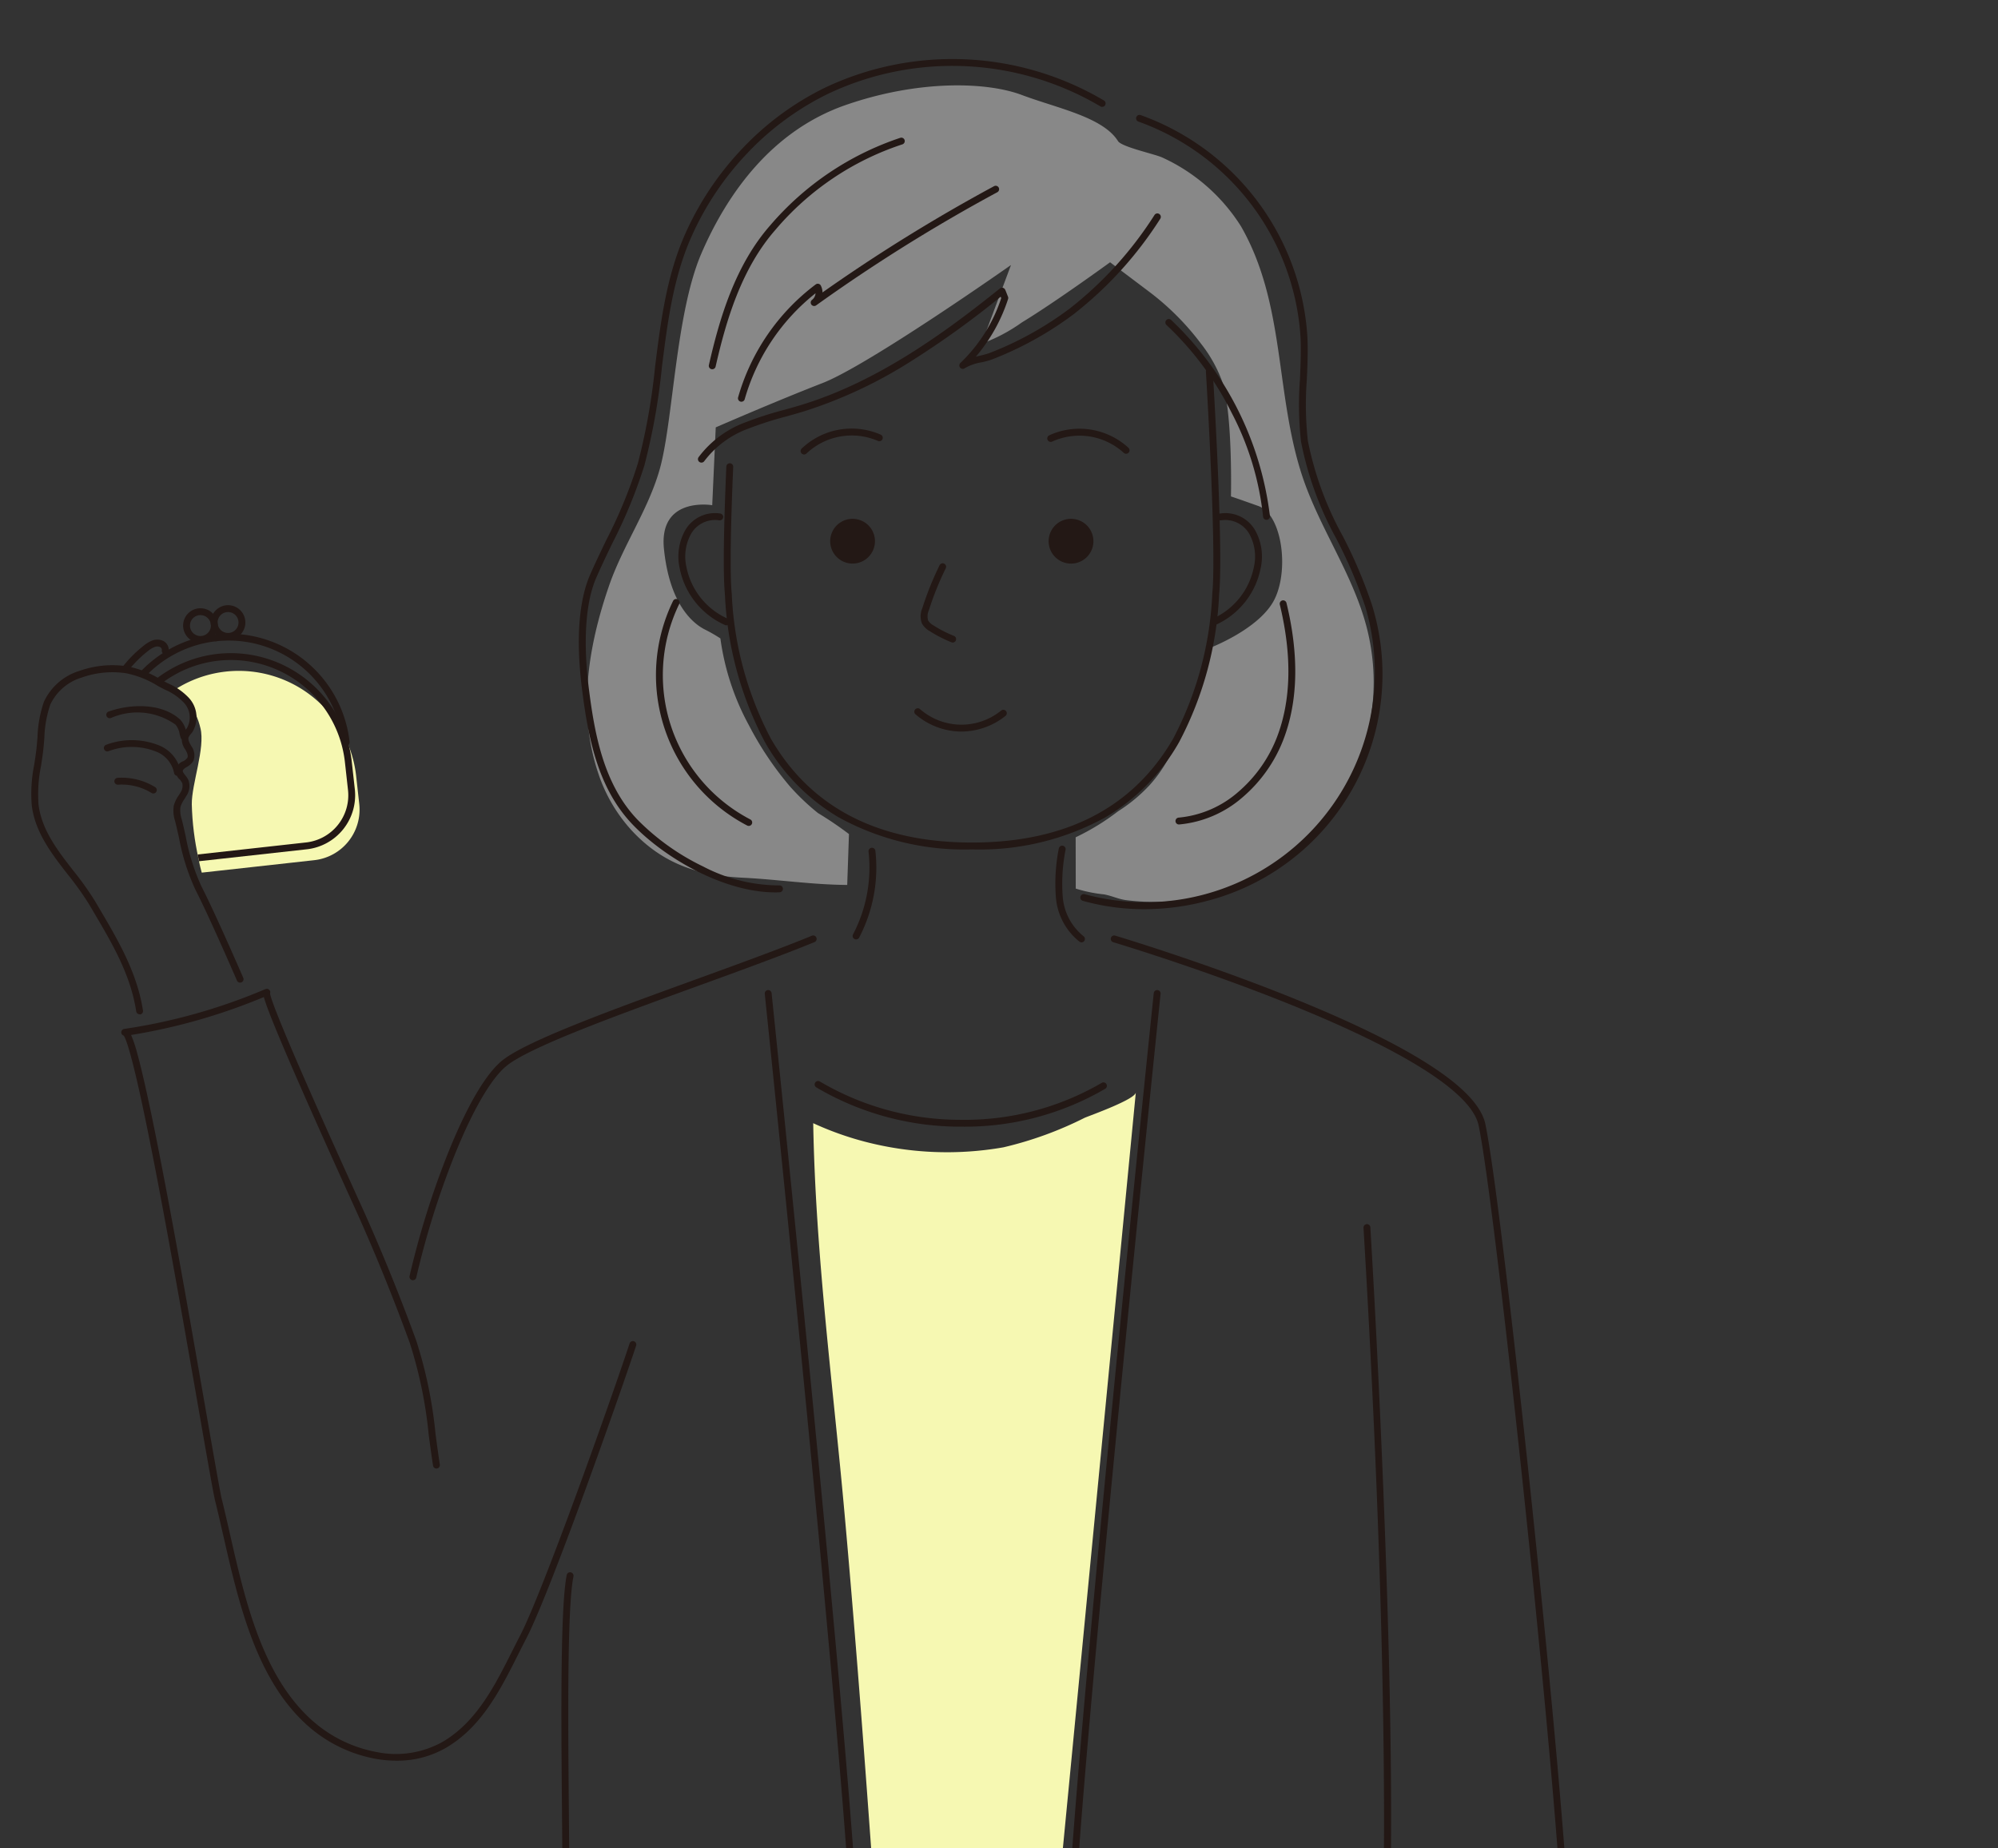 <svg xmlns="http://www.w3.org/2000/svg" xmlns:xlink="http://www.w3.org/1999/xlink" width="160" height="148" viewBox="0 0 160 148">
  <rect x="0" y="0" width="160" height="148" fill="#333333" stroke="none"/>
  <defs>
    <clipPath id="clip-path">
      <rect id="長方形_1043" data-name="長方形 1043" width="160" height="148" fill="none"/>
    </clipPath>
    <clipPath id="clip-path-2">
      <path id="パス_9320" data-name="パス 9320" d="M83.153,167.074c0-1.991-1.521-3.654-3.148-4.8s-3.484-2.035-4.775-3.55a11.581,11.581,0,0,1-2.2-5,16.845,16.845,0,0,1-.346-7.031,8.649,8.649,0,0,1,3.762-5.772,7.531,7.531,0,0,1,5.683-.9,12.882,12.882,0,0,1,2.58,1.131,4.9,4.9,0,0,1,1.782,1.352,5.767,5.767,0,0,1,.9,2.011c.4,1.6-.713,4.471-.691,6.11a22.291,22.291,0,0,0,.538,4.337c.613,3.533,3.167,6.687,4.187,10.119,3.864-.629,8.162-1.721,10.723-4.682,1.924-2.225,2.548-5.267,2.968-8.179.49-3.4.789-6.918-.12-10.232a17.432,17.432,0,0,0-5.7-8.529A28.771,28.771,0,0,0,90.21,128.5c-5.788-2.036-12.535-2.709-17.812.421-4.567,2.709-7.268,7.923-7.893,13.2s.6,10.611,2.443,15.591c1.012,2.739,2.306,5.529,4.639,7.285C74.768,167.391,79.175,167.235,83.153,167.074Z" transform="translate(-64.341 -126.776)" fill="none"/>
    </clipPath>
  </defs>
  <g id="マスクグループ_24" data-name="マスクグループ 24" clip-path="url(#clip-path)">
    <g id="グループ_1543" data-name="グループ 1543" transform="translate(-7 5)">
      <path id="パス_9292" data-name="パス 9292" d="M160.87,97.514c.3.479,3.012,1.048,3.584,1.331a14.629,14.629,0,0,1,6.277,5.513c3.525,6.169,2.725,13.2,4.831,19.778,1.349,4.213,4.053,7.918,5.191,12.193a17.582,17.582,0,0,1-19.233,21.96c-.637-.082-1.166-.358-1.789-.461a11.526,11.526,0,0,1-2.244-.462l-.007-4.108a18.818,18.818,0,0,0,3.4-2.085,12.631,12.631,0,0,0,2.514-2.083c1.587-1.748,2.3-3.741,3.247-5.848a20.951,20.951,0,0,0,1.51-5.115s4.089-1.534,5.265-3.948.565-6.779-1.3-7.444-2.2-.769-2.2-.769.148-6.364-.656-9.073a11,11,0,0,0-1.723-3.131,21.026,21.026,0,0,0-4.3-4.283l-3-2.262s-4.347,3.166-7.07,4.82a13.5,13.5,0,0,1-3.219,1.7l2.352-6.3s-11.389,8.016-15.1,9.455-8.542,3.544-8.542,3.544l-.282,6.232s-4.3-.742-3.865,3.508,2.168,5.859,3.219,6.416a12.408,12.408,0,0,1,1.3.743,20.165,20.165,0,0,0,2.273,6.932,26.2,26.2,0,0,0,3.281,4.9,18.483,18.483,0,0,0,2.262,2.152A27.682,27.682,0,0,1,139.326,153l-.14,4.074c-2.807-.019-5.556-.44-8.347-.578-3.252-.161-6.254-.927-8.9-3.771a12.656,12.656,0,0,1-2.682-4.569c-1.685-4.983-.8-10.223.843-15,1.1-3.218,3.124-6.056,4.06-9.326,1.094-3.823,1.266-12.487,3.347-17.316s5.67-9.843,11.551-11.886,11.327-1.857,14.113-.805S159.654,95.574,160.87,97.514Z" transform="translate(-64.341 -91.217)" fill="#888"/>
      <g id="グループ_1537" data-name="グループ 1537" transform="translate(53.629)">
        <path id="パス_9293" data-name="パス 9293" d="M149.18,154.229a20.878,20.878,0,0,1-10.7-2.581,16.3,16.3,0,0,1-5.887-6.017,27.965,27.965,0,0,1-3.2-11.8l-.019-.236c-.129-1.6-.085-4.973.132-10.022a.275.275,0,1,1,.55.024c-.213,4.956-.259,8.4-.134,9.954l.019.237a27.457,27.457,0,0,0,3.129,11.568c3.187,5.522,8.607,8.322,16.11,8.322s12.923-2.8,16.11-8.322a27.457,27.457,0,0,0,3.129-11.568l.019-.237c.311-3.851-.52-17.442-.528-17.579a.275.275,0,0,1,.549-.034c.035.56.842,13.767.528,17.657l-.019.237a27.965,27.965,0,0,1-3.2,11.8,16.3,16.3,0,0,1-5.887,6.017A20.878,20.878,0,0,1,149.18,154.229Z" transform="translate(-117.97 -91.217)" fill="#231815"/>
        <path id="パス_9294" data-name="パス 9294" d="M158.815,129a1.793,1.793,0,1,1-2.257-1.155A1.794,1.794,0,0,1,158.815,129Z" transform="translate(-117.97 -91.217)" fill="#231815"/>
        <path id="パス_9295" data-name="パス 9295" d="M141.321,129a1.792,1.792,0,1,1-2.256-1.155A1.792,1.792,0,0,1,141.321,129Z" transform="translate(-117.97 -91.217)" fill="#231815"/>
        <path id="パス_9296" data-name="パス 9296" d="M147.627,137.661a.274.274,0,0,1-.1-.02,10.538,10.538,0,0,1-1.728-.887,1.6,1.6,0,0,1-.632-.622,1.643,1.643,0,0,1,.037-1.228,24.666,24.666,0,0,1,1.38-3.43.275.275,0,1,1,.494.243,24.113,24.113,0,0,0-1.35,3.354,1.21,1.21,0,0,0-.065.822,1.137,1.137,0,0,0,.431.4,9.988,9.988,0,0,0,1.638.841.275.275,0,0,1-.1.531Z" transform="translate(-117.97 -91.217)" fill="#231815"/>
        <path id="パス_9297" data-name="パス 9297" d="M148.326,144.792h-.09a5.686,5.686,0,0,1-3.583-1.381.275.275,0,1,1,.362-.415,5.043,5.043,0,0,0,6.5.114.275.275,0,1,1,.347.427A5.686,5.686,0,0,1,148.326,144.792Z" transform="translate(-117.97 -91.217)" fill="#231815"/>
        <path id="パス_9298" data-name="パス 9298" d="M161.518,122.549a.274.274,0,0,1-.189-.076,5.273,5.273,0,0,0-5.727-.9.275.275,0,0,1-.238-.5,5.8,5.8,0,0,1,6.345,1,.275.275,0,0,1-.19.475Z" transform="translate(-117.97 -91.217)" fill="#231815"/>
        <path id="パス_9299" data-name="パス 9299" d="M135.73,122.607a.275.275,0,0,1-.193-.471,5.8,5.8,0,0,1,6.324-1.12.275.275,0,1,1-.228.5,5.273,5.273,0,0,0-5.708,1.012A.274.274,0,0,1,135.73,122.607Z" transform="translate(-117.97 -91.217)" fill="#231815"/>
        <path id="パス_9300" data-name="パス 9300" d="M172.763,127.838a.275.275,0,0,1-.274-.251,23.12,23.12,0,0,0-2.525-8.331,24.829,24.829,0,0,0-5.211-7.016.275.275,0,0,1,.372-.406,25.934,25.934,0,0,1,7.912,15.705.275.275,0,0,1-.25.3Z" transform="translate(-117.97 -91.217)" fill="#231815"/>
        <path id="パス_9301" data-name="パス 9301" d="M165.76,152.232a.275.275,0,0,1-.021-.55,8.414,8.414,0,0,0,4.757-2.051,11,11,0,0,0,3.09-4.352c1.152-2.967,1.234-6.552.242-10.653a.275.275,0,0,1,.535-.129c1.019,4.212.93,7.907-.264,10.981a11.556,11.556,0,0,1-3.248,4.573,8.96,8.96,0,0,1-5.069,2.179Z" transform="translate(-117.97 -91.217)" fill="#231815"/>
        <path id="パス_9302" data-name="パス 9302" d="M162.968,159.014a18.222,18.222,0,0,1-4.914-.667.275.275,0,0,1,.148-.53,18.415,18.415,0,0,0,22.479-23,37.789,37.789,0,0,0-2.306-5.43,26.772,26.772,0,0,1-2.848-7.808,26.857,26.857,0,0,1-.088-4.955c.049-1.1.1-2.235.052-3.343a19.643,19.643,0,0,0-12.985-17.328.275.275,0,0,1,.177-.521,20.193,20.193,0,0,1,13.359,17.826c.048,1.132,0,2.28-.052,3.39a26.447,26.447,0,0,0,.083,4.854,26.362,26.362,0,0,0,2.8,7.644,38.2,38.2,0,0,1,2.338,5.511,18.746,18.746,0,0,1-13.188,23.689A19.511,19.511,0,0,1,162.968,159.014Z" transform="translate(-117.97 -91.217)" fill="#231815"/>
        <path id="パス_9303" data-name="パス 9303" d="M133.428,157.67c-4.059,0-8.769-2.68-11.4-5.406-2.871-2.973-3.61-7.164-4.078-10.86-.625-4.941.007-7.716.648-9.173.413-.939.856-1.861,1.285-2.752a38.856,38.856,0,0,0,2.529-6.126,50.816,50.816,0,0,0,1.389-7.783c.442-3.53.9-7.18,2.366-10.52a24.144,24.144,0,0,1,4.595-6.912,22.979,22.979,0,0,1,6.683-4.919,23.844,23.844,0,0,1,22.3,1.044.275.275,0,1,1-.285.471,23.294,23.294,0,0,0-21.779-1.02,22.431,22.431,0,0,0-6.523,4.8,23.6,23.6,0,0,0-4.49,6.755c-1.435,3.267-1.887,6.876-2.324,10.367a51.228,51.228,0,0,1-1.406,7.868,39.858,39.858,0,0,1-2.561,6.211c-.427.887-.868,1.8-1.277,2.735-1.168,2.658-.881,6.706-.606,8.883.456,3.608,1.174,7.7,3.928,10.546a18.9,18.9,0,0,0,5.24,3.724,13.2,13.2,0,0,0,6.09,1.508.275.275,0,1,1,.021.55C133.659,157.667,133.544,157.67,133.428,157.67Z" transform="translate(-117.97 -91.217)" fill="#231815"/>
        <path id="パス_9304" data-name="パス 9304" d="M127.508,123.257a.275.275,0,0,1-.226-.432,8.274,8.274,0,0,1,3.825-2.82,28.116,28.116,0,0,1,3.021-.968c.477-.133.971-.271,1.45-.419,6.08-1.869,11.417-5.753,15.836-9.305a.275.275,0,0,1,.421.1c.038.079.08.186.12.29s.075.192.1.252a.275.275,0,0,1,.014.2,13.486,13.486,0,0,1-2.581,4.619l.328-.078a6.668,6.668,0,0,0,.731-.2c.764-.293,1.524-.625,2.257-.988a26.764,26.764,0,0,0,4.192-2.58,29.793,29.793,0,0,0,6.8-7.5.275.275,0,0,1,.457.307,30.321,30.321,0,0,1-6.926,7.634A27.316,27.316,0,0,1,153.051,114c-.749.37-1.524.71-2.3,1.008a6.933,6.933,0,0,1-.8.219,3.885,3.885,0,0,0-1.34.465h0a.275.275,0,0,1-.375-.4l0,0a12.653,12.653,0,0,0,3.284-5.206c-.015-.036-.03-.073-.045-.111a72.241,72.241,0,0,1-7.294,5.239,36.443,36.443,0,0,1-8.437,3.933c-.486.15-.983.288-1.464.423a27.7,27.7,0,0,0-2.962.948,7.742,7.742,0,0,0-3.579,2.623A.275.275,0,0,1,127.508,123.257Z" transform="translate(-117.97 -91.217)" fill="#231815"/>
        <path id="パス_9305" data-name="パス 9305" d="M131.3,152.347a.274.274,0,0,1-.127-.031,13.577,13.577,0,0,1-5.933-17.982.275.275,0,1,1,.495.241,13.027,13.027,0,0,0,5.693,17.254.275.275,0,0,1-.127.519Z" transform="translate(-117.97 -91.217)" fill="#231815"/>
      </g>
      <path id="パス_9306" data-name="パス 9306" d="M157.112,240.676H157.1a.275.275,0,0,1-.266-.284c.409-12.135,6.832-74.033,6.9-74.657a.275.275,0,0,1,.547.057c-.065.624-6.487,62.5-6.895,74.619A.275.275,0,0,1,157.112,240.676Z" transform="translate(-64.341 -91.217)" fill="#231815"/>
      <path id="パス_9307" data-name="パス 9307" d="M139.752,240.676a.275.275,0,0,1-.275-.266c-.408-12.116-6.829-74-6.894-74.619a.275.275,0,0,1,.547-.057c.065.624,6.488,62.522,6.9,74.657a.275.275,0,0,1-.266.284Z" transform="translate(-64.341 -91.217)" fill="#231815"/>
      <path id="パス_9308" data-name="パス 9308" d="M196.737,240.776a.275.275,0,0,1-.275-.265c-.177-4.881-1.351-18.119-2.989-33.725-1.335-12.714-3-27.065-3.726-30.463-.544-2.566-5.758-5.912-15.076-9.676-7.1-2.867-14.119-4.969-14.189-4.99a.275.275,0,0,1,.157-.527c.07.021,7.114,2.129,14.235,5.006,9.634,3.892,14.819,7.281,15.412,10.074.775,3.651,2.5,18.723,3.735,30.52,1.64,15.617,2.814,28.87,2.992,33.763a.275.275,0,0,1-.265.285Z" transform="translate(-64.341 -91.217)" fill="#231815"/>
      <path id="パス_9309" data-name="パス 9309" d="M104.408,188.724a.275.275,0,0,1-.269-.335,68.143,68.143,0,0,1,3.079-9.845c1.051-2.62,2.655-6.03,4.325-7.4,1.906-1.563,8.79-4.064,15.447-6.481,3.511-1.275,6.827-2.48,9.368-3.524a.275.275,0,1,1,.209.509c-2.552,1.049-5.873,2.255-9.39,3.533-6.613,2.4-13.452,4.886-15.285,6.39-1.233,1.011-2.711,3.561-4.164,7.179a67.558,67.558,0,0,0-3.052,9.76A.275.275,0,0,1,104.408,188.724Z" transform="translate(-64.341 -91.217)" fill="#231815"/>
      <path id="パス_9310" data-name="パス 9310" d="M116.6,240.634h-.016a.275.275,0,0,1-.259-.291c.086-1.481.055-5.042.019-9.165-.063-7.241-.142-16.253.38-18.849a.275.275,0,1,1,.54.109c-.511,2.54-.432,11.52-.369,18.736.036,4.133.067,7.7-.02,9.2A.275.275,0,0,1,116.6,240.634Z" transform="translate(-64.341 -91.217)" fill="#231815"/>
      <path id="パス_9311" data-name="パス 9311" d="M182.317,240.734h-.011a.275.275,0,0,1-.264-.286c.276-6.756.268-26.138-1.511-55.923a.275.275,0,1,1,.549-.033c.837,14.025,2.1,41.6,1.511,55.979A.275.275,0,0,1,182.317,240.734Z" transform="translate(-64.341 -91.217)" fill="#231815"/>
      <path id="パス_9312" data-name="パス 9312" d="M148.423,176.429h-.163a22.691,22.691,0,0,1-11.549-3.146.275.275,0,1,1,.284-.472,22.141,22.141,0,0,0,11.269,3.068,21.753,21.753,0,0,0,11.3-2.957.275.275,0,1,1,.282.473A22.284,22.284,0,0,1,148.423,176.429Z" transform="translate(-64.341 -91.217)" fill="#231815"/>
      <path id="パス_9313" data-name="パス 9313" d="M140.557,177.619a26.074,26.074,0,0,0,11.135.464,29.188,29.188,0,0,0,6.512-2.367c.452-.191,4.04-1.468,4.093-2.025l-6.435,66.668H141.534q-.263-3.862-.546-7.724c-.609-8.375-1.256-16.749-2.005-25.113-.937-10.466-2.334-20.792-2.52-31.372A25,25,0,0,0,140.557,177.619Z" transform="translate(-64.341 -91.217)" fill="#f6f8b2"/>
      <path id="パス_9314" data-name="パス 9314" d="M130.713,118.383a.275.275,0,0,1-.265-.35,17.189,17.189,0,0,1,6.218-9.044.275.275,0,0,1,.41.1,1.217,1.217,0,0,1,.129.545,135.308,135.308,0,0,1,13.735-8.507.275.275,0,1,1,.261.484,134.69,134.69,0,0,0-14.5,9.055.275.275,0,0,1-.325-.444.73.73,0,0,0,.274-.524,16.643,16.643,0,0,0-5.674,8.488A.275.275,0,0,1,130.713,118.383Z" transform="translate(-64.341 -91.217)" fill="#231815"/>
      <path id="パス_9315" data-name="パス 9315" d="M128.378,115.783a.275.275,0,0,1-.269-.336c.849-3.728,2.095-7.971,4.9-11.173a23.48,23.48,0,0,1,10.433-7.024.275.275,0,0,1,.154.528,22.539,22.539,0,0,0-10.173,6.858c-2.723,3.11-3.942,7.272-4.776,10.933A.275.275,0,0,1,128.378,115.783Z" transform="translate(-64.341 -91.217)" fill="#231815"/>
      <path id="パス_9316" data-name="パス 9316" d="M168.556,136.287a.275.275,0,0,1-.11-.528,5.745,5.745,0,0,0,3.3-4.114,3.757,3.757,0,0,0-.368-2.691,2.22,2.22,0,0,0-2.236-1.078.275.275,0,1,1-.116-.538,2.747,2.747,0,0,1,2.82,1.327,4.3,4.3,0,0,1,.44,3.085,6.3,6.3,0,0,1-3.625,4.514A.274.274,0,0,1,168.556,136.287Z" transform="translate(-64.341 -91.217)" fill="#231815"/>
      <path id="パス_9317" data-name="パス 9317" d="M129.513,136.287a.274.274,0,0,1-.11-.023,6.3,6.3,0,0,1-3.626-4.514,4.306,4.306,0,0,1,.441-3.085,2.746,2.746,0,0,1,2.82-1.328.275.275,0,1,1-.116.538,2.219,2.219,0,0,0-2.236,1.078,3.763,3.763,0,0,0-.369,2.691,5.744,5.744,0,0,0,3.306,4.114.275.275,0,0,1-.11.528Z" transform="translate(-64.341 -91.217)" fill="#231815"/>
      <g id="グループ_1541" data-name="グループ 1541" transform="translate(0 35.559)">
        <g id="グループ_1540" data-name="グループ 1540" clip-path="url(#clip-path-2)">
          <g id="グループ_1539" data-name="グループ 1539" transform="translate(15.051 8.173)">
            <path id="長方形_1053" data-name="長方形 1053" d="M9.458,0h0a9.458,9.458,0,0,1,9.458,9.458v2.255a4.074,4.074,0,0,1-4.074,4.074H4.074A4.074,4.074,0,0,1,0,11.712V9.458A9.458,9.458,0,0,1,9.458,0Z" transform="matrix(0.994, -0.11, 0.11, 0.994, 0.627, 6.082)" fill="#f6f8b2"/>
            <path id="長方形_1054" data-name="長方形 1054" d="M9.458-.275A9.744,9.744,0,0,1,19.19,9.458v2.255a4.354,4.354,0,0,1-4.349,4.349H4.074A4.354,4.354,0,0,1-.275,11.712V9.458A9.744,9.744,0,0,1,9.458-.275Zm5.383,15.786a3.8,3.8,0,0,0,3.8-3.8V9.458A9.193,9.193,0,0,0,9.458.275h0A9.193,9.193,0,0,0,.275,9.458v2.255a3.8,3.8,0,0,0,3.8,3.8Z" transform="matrix(0.994, -0.11, 0.11, 0.994, 0, 4.937)" fill="#231815"/>
            <path id="パス_9318" data-name="パス 9318" d="M99.061,145.922a.275.275,0,0,1-.273-.245,9.194,9.194,0,0,0-10.138-8.115.275.275,0,1,1-.061-.547,9.745,9.745,0,0,1,10.746,8.6.275.275,0,0,1-.243.3Z" transform="translate(-79.391 -134.949)" fill="#231815"/>
            <path id="パス_9319" data-name="パス 9319" d="M80.261,148.006a.275.275,0,0,1-.273-.245,9.733,9.733,0,0,1,8.6-10.746.275.275,0,0,1,.061.547A9.182,9.182,0,0,0,80.535,147.7a.275.275,0,0,1-.243.3Z" transform="translate(-79.391 -134.949)" fill="#231815"/>
            <g id="グループ_1538" data-name="グループ 1538" transform="translate(6.888)">
              <path id="楕円形_38" data-name="楕円形 38" d="M1.112-.275A1.387,1.387,0,1,1-.275,1.112,1.389,1.389,0,0,1,1.112-.275Zm0,2.224a.837.837,0,1,0-.837-.837A.838.838,0,0,0,1.112,1.949Z" transform="translate(0 0.245)" fill="#231815"/>
              <path id="楕円形_39" data-name="楕円形 39" d="M1.112-.275A1.387,1.387,0,1,1-.275,1.112,1.389,1.389,0,0,1,1.112-.275Zm0,2.224a.837.837,0,1,0-.837-.837A.838.838,0,0,0,1.112,1.949Z" transform="translate(2.211)" fill="#231815"/>
            </g>
          </g>
        </g>
      </g>
      <path id="パス_9321" data-name="パス 9321" d="M82.521,167.429a.275.275,0,0,1-.272-.233c-.456-2.95-1.895-5.387-3.418-7.967l-.334-.566a23.474,23.474,0,0,0-1.73-2.429c-1.285-1.653-2.613-3.361-2.884-5.536a11.808,11.808,0,0,1,.2-3.264c.065-.418.132-.85.178-1.273.033-.3.058-.612.082-.913a9.67,9.67,0,0,1,.511-2.829,4.612,4.612,0,0,1,2.857-2.487,7.906,7.906,0,0,1,3.8-.368,8.159,8.159,0,0,1,2.7,1.059c.191.109.393.212.589.312a5.049,5.049,0,0,1,1.667,1.162,2.286,2.286,0,0,1,.277,2.742c-.039.052-.079.1-.118.147a.926.926,0,0,0-.185.277c-.062.2.088.46.221.693a1.247,1.247,0,0,1,.166,1.18,1.343,1.343,0,0,1-.527.488c-.189.118-.3.2-.319.3s.064.2.194.368a1.836,1.836,0,0,1,.259.4,1.411,1.411,0,0,1-.182,1.272c-.049.084-.1.167-.151.247a2.141,2.141,0,0,0-.311.631,2.183,2.183,0,0,0,.1.962c.112.444.215.9.315,1.346a16.97,16.97,0,0,0,1.27,4.046c1.119,2.175,3.323,7.262,3.345,7.314a.275.275,0,1,1-.505.219c-.022-.051-2.218-5.122-3.329-7.28a17.379,17.379,0,0,1-1.317-4.177c-.1-.44-.2-.9-.312-1.332a2.632,2.632,0,0,1-.1-1.218,2.582,2.582,0,0,1,.382-.8c.05-.079.1-.153.14-.228a.945.945,0,0,0,.154-.778,1.392,1.392,0,0,0-.186-.276.853.853,0,0,1,.264-1.47.931.931,0,0,0,.332-.277c.071-.136.021-.343-.156-.653a1.429,1.429,0,0,1-.268-1.13,1.358,1.358,0,0,1,.288-.466c.036-.042.069-.082.1-.122a1.731,1.731,0,0,0-.255-2.056,4.56,4.56,0,0,0-1.5-1.028c-.2-.1-.409-.208-.612-.324a7.654,7.654,0,0,0-2.522-.993,7.331,7.331,0,0,0-3.52.343,4.084,4.084,0,0,0-2.532,2.172,9.121,9.121,0,0,0-.474,2.67c-.024.305-.049.62-.083.93-.048.434-.116.873-.182,1.3a11.226,11.226,0,0,0-.2,3.112c.252,2.025,1.533,3.673,2.772,5.267a23.877,23.877,0,0,1,1.77,2.488l.333.565c1.482,2.512,3.015,5.109,3.488,8.163a.275.275,0,0,1-.23.314A.278.278,0,0,1,82.521,167.429Z" transform="translate(-64.341 -91.217)" fill="#231815"/>
      <path id="パス_9322" data-name="パス 9322" transform="translate(-64.341 -91.217)" fill="#231815"/>
      <g id="グループ_1542" data-name="グループ 1542" transform="translate(15.565 46.488)">
        <path id="パス_9323" data-name="パス 9323" d="M86.068,145.473a.275.275,0,0,1-.263-.194c-.031-.1-.057-.2-.082-.3a1.494,1.494,0,0,0-.333-.745,5.268,5.268,0,0,0-5.171-.524.275.275,0,1,1-.183-.519c1.8-.636,4.273-.686,5.725.636a1.94,1.94,0,0,1,.5,1.014c.025.1.048.187.075.274a.275.275,0,0,1-.263.357Z" transform="translate(-79.906 -137.705)" fill="#231815"/>
        <path id="パス_9324" data-name="パス 9324" d="M85.551,148.337a.275.275,0,0,1-.273-.241,2.324,2.324,0,0,0-1.556-1.744,5.261,5.261,0,0,0-3.7.016.275.275,0,0,1-.223-.5,5.855,5.855,0,0,1,4.125-.026,2.875,2.875,0,0,1,1.9,2.19.275.275,0,0,1-.239.307Z" transform="translate(-79.906 -137.705)" fill="#231815"/>
        <path id="パス_9325" data-name="パス 9325" d="M83.62,149.751a.274.274,0,0,1-.147-.043,4.543,4.543,0,0,0-2.683-.661.275.275,0,0,1-.033-.549,5.1,5.1,0,0,1,3.009.745.275.275,0,0,1-.147.508Z" transform="translate(-79.906 -137.705)" fill="#231815"/>
        <path id="パス_9326" data-name="パス 9326" d="M81.4,140.024a.275.275,0,0,1-.217-.445,9.714,9.714,0,0,1,1.7-1.688,2.382,2.382,0,0,1,.649-.387,1.114,1.114,0,0,1,.869.028.8.8,0,0,1,.443.85.275.275,0,1,1-.54-.108.259.259,0,0,0-.151-.25.567.567,0,0,0-.437,0,1.912,1.912,0,0,0-.5.3,9.163,9.163,0,0,0-1.6,1.592A.275.275,0,0,1,81.4,140.024Z" transform="translate(-79.906 -137.705)" fill="#231815"/>
      </g>
      <path id="パス_9327" data-name="パス 9327" d="M103.1,227.195a9.649,9.649,0,0,1-1.718-.158,11.241,11.241,0,0,1-5.348-2.6c-4.166-3.669-5.57-9.824-6.809-15.255-.223-.977-.433-1.9-.657-2.8-.142-.571-.632-3.383-1.311-7.276-.476-2.728-1.068-6.123-1.679-9.539-1.046-5.852-1.888-10.308-2.574-13.623-1.14-5.507-1.6-6.6-1.758-6.807a.275.275,0,0,1,.052-.536h0a45.954,45.954,0,0,0,11.237-3.161l.078-.029a.275.275,0,0,1,.353.357c.035.263.416,1.487,2.84,7.019,1.539,3.514,3.312,7.421,4.164,9.3.242.533.417.918.5,1.1,1.518,3.391,2.93,6.877,4.2,10.361a35.5,35.5,0,0,1,1.547,7.471c.108.811.219,1.649.347,2.465a.275.275,0,0,1-.544.085c-.129-.822-.241-1.664-.349-2.478a35.087,35.087,0,0,0-1.519-7.356c-1.262-3.471-2.669-6.945-4.182-10.325-.08-.179-.254-.563-.5-1.1-5.455-12.024-6.737-15.28-7-16.261a47.015,47.015,0,0,1-10.631,3.039,10.46,10.46,0,0,1,.5,1.5c.3,1.088.672,2.694,1.107,4.772.7,3.359,1.579,7.975,2.675,14.109.611,3.417,1.2,6.813,1.679,9.541.677,3.882,1.166,6.686,1.3,7.238.225.9.436,1.83.659,2.809,1.22,5.35,2.6,11.413,6.636,14.965a10.683,10.683,0,0,0,5.082,2.475,7.663,7.663,0,0,0,5.346-.833c2.694-1.6,4.141-4.472,5.54-7.253.208-.413.422-.839.636-1.252,1.82-3.506,7.34-19.07,8.761-23.373a.275.275,0,1,1,.523.173c-1.169,3.54-6.835,19.677-8.8,23.453-.212.409-.426.834-.633,1.246-1.435,2.852-2.918,5.8-5.751,7.479A7.782,7.782,0,0,1,103.1,227.195Z" transform="translate(-64.341 -91.217)" fill="#231815"/>
      <path id="パス_9328" data-name="パス 9328" d="M139.893,161.435a.275.275,0,0,1-.243-.4,11.529,11.529,0,0,0,1.244-6.631.275.275,0,0,1,.547-.063,12.084,12.084,0,0,1-1.3,6.951A.275.275,0,0,1,139.893,161.435Z" transform="translate(-64.341 -91.217)" fill="#231815"/>
      <path id="パス_9329" data-name="パス 9329" d="M157.947,161.668a.274.274,0,0,1-.161-.052A5.048,5.048,0,0,1,155.9,158.1a14.359,14.359,0,0,1,.229-3.936.275.275,0,0,1,.544.083,13.947,13.947,0,0,0-.227,3.786,4.5,4.5,0,0,0,1.658,3.141.275.275,0,0,1-.161.5Z" transform="translate(-64.341 -91.217)" fill="#231815"/>
    </g>
  </g>
</svg>
